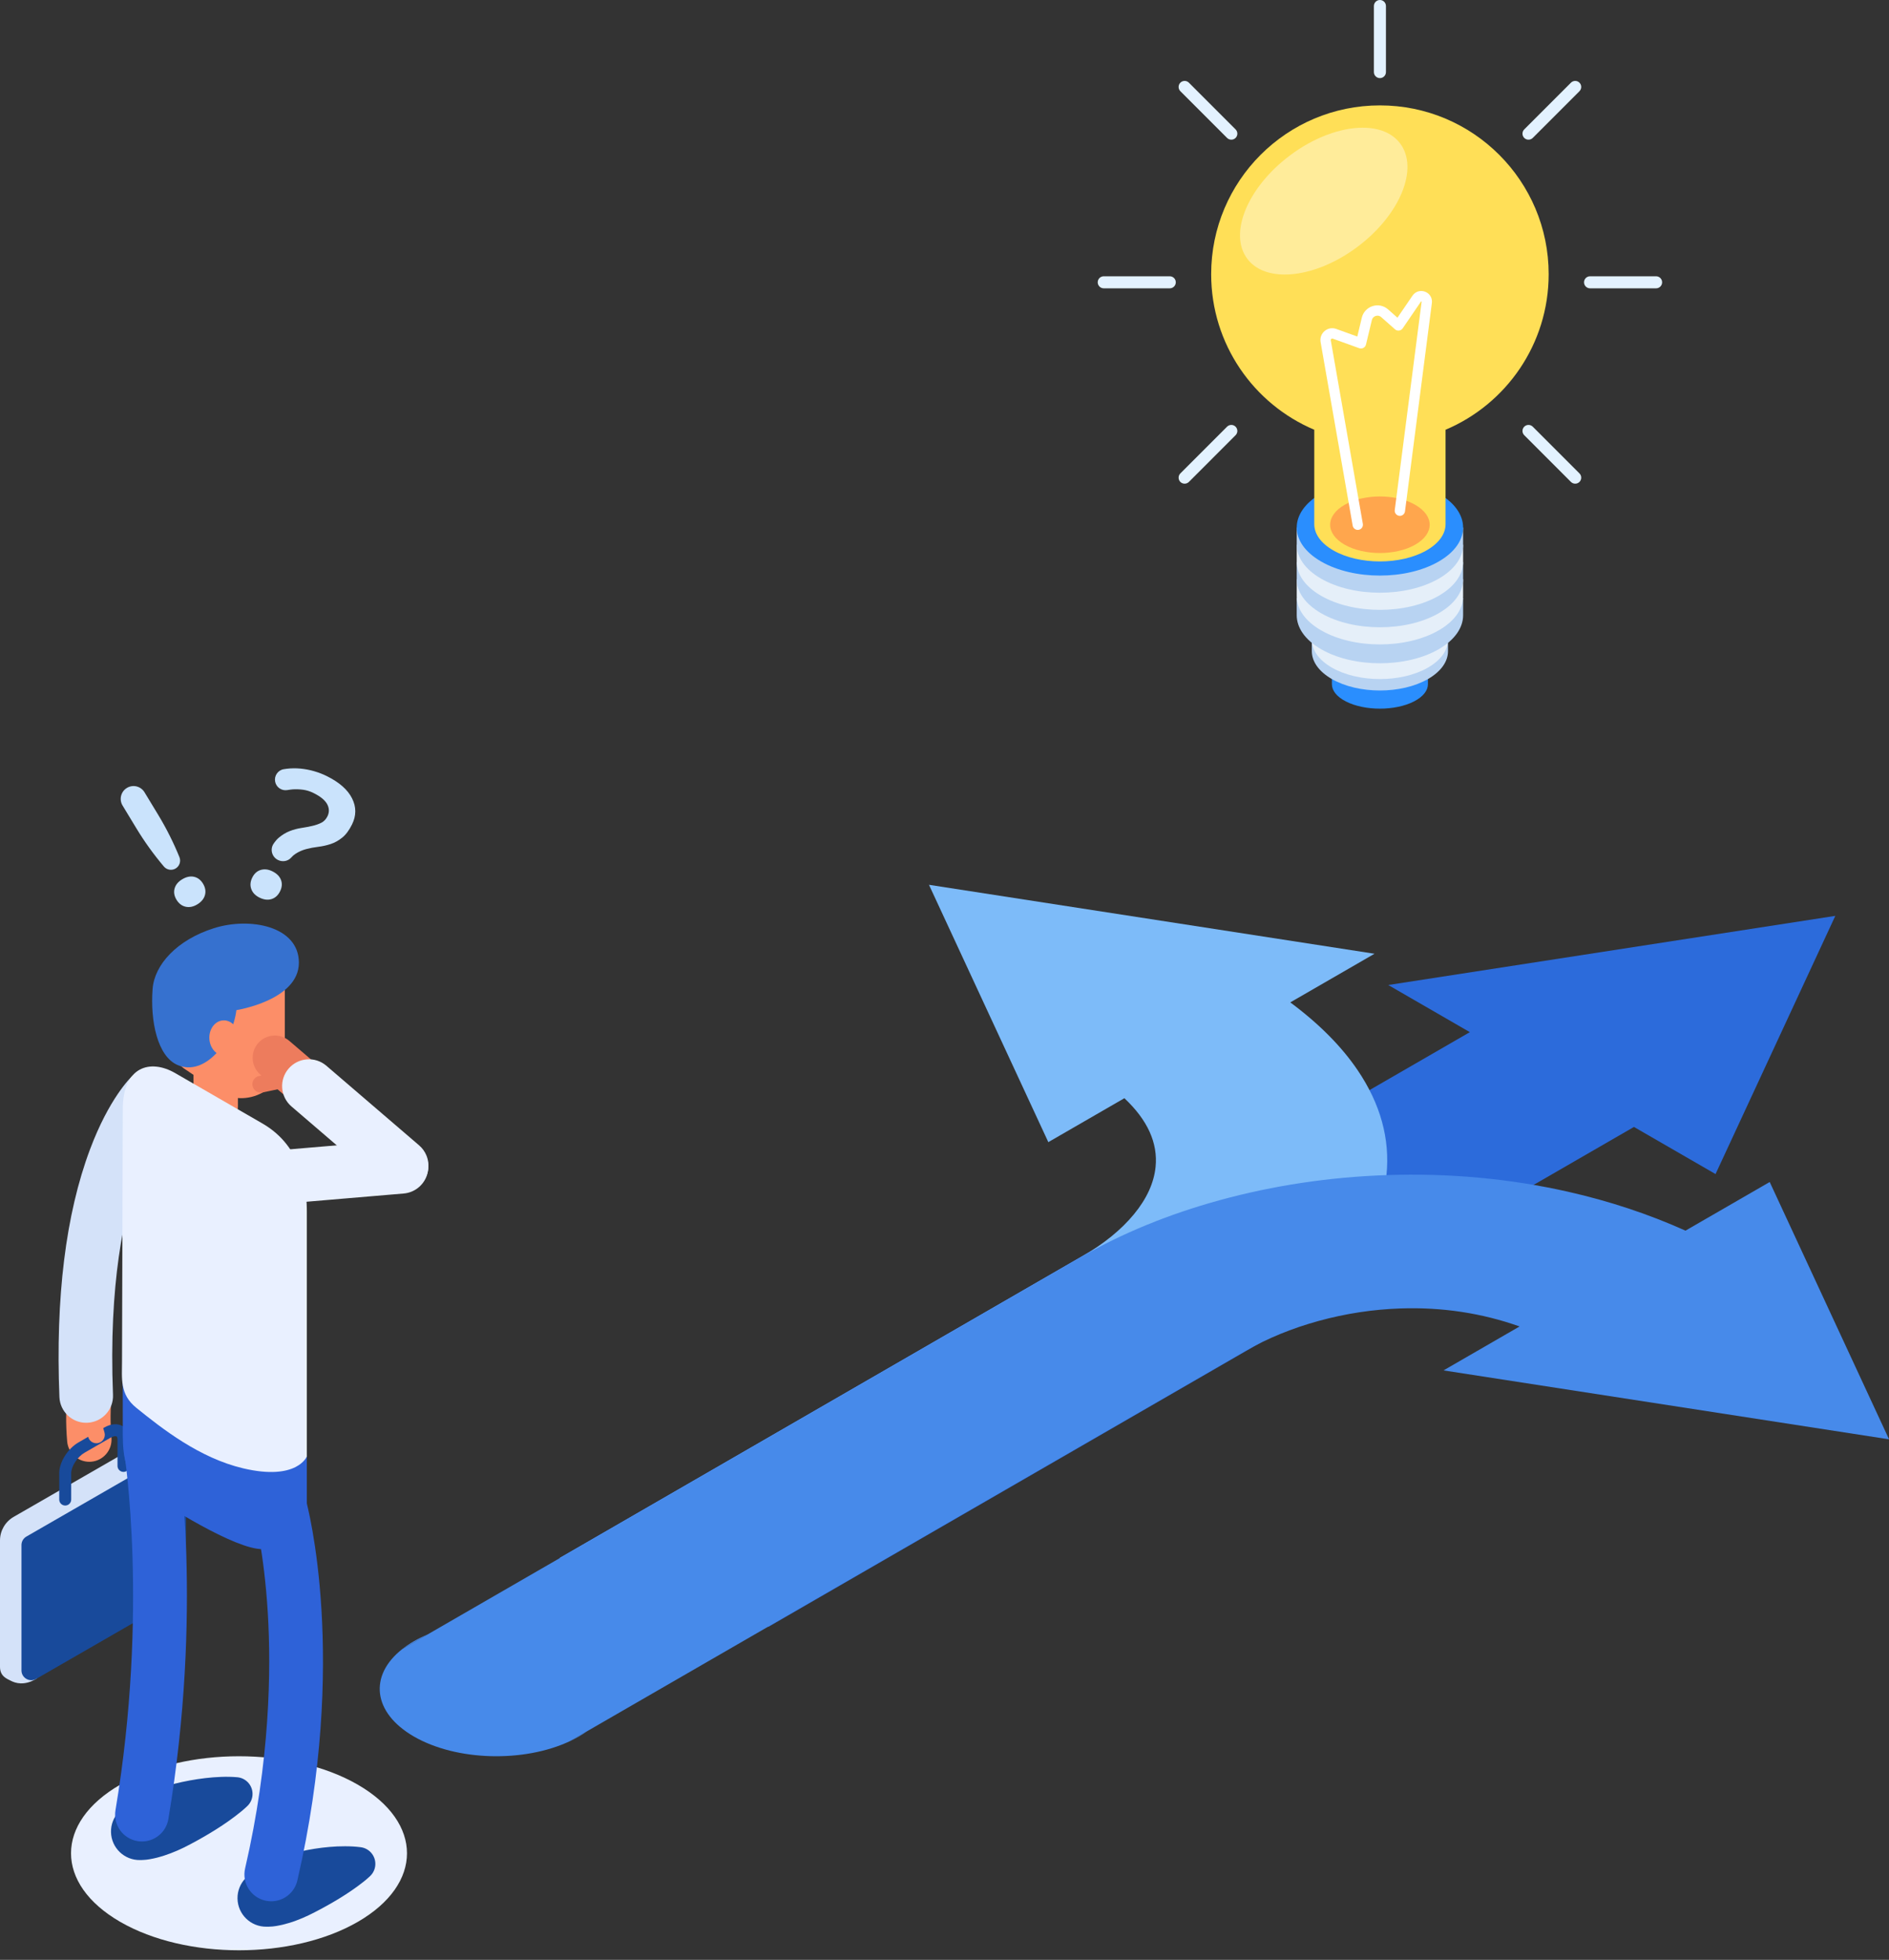<?xml version="1.0" encoding="UTF-8"?><svg xmlns="http://www.w3.org/2000/svg" xmlns:xlink="http://www.w3.org/1999/xlink" height="472.3" preserveAspectRatio="xMidYMid meet" version="1.0" viewBox="0.0 0.0 455.4 472.3" width="455.4" zoomAndPan="magnify"><rect x="0.0" y="0.0" width="455.4" height="472.3" fill="#333333" stroke="none"/><defs><clipPath id="a"><path d="M 91 283 L 455.422 283 L 455.422 424 L 91 424 Z M 91 283"/></clipPath><clipPath id="b"><path d="M 298 30 L 340 30 L 340 67 L 298 67 Z M 298 30"/></clipPath><clipPath id="c"><path d="M 309.73 66.16 C 305.871 66.16 302.633 64.926 300.711 62.383 C 296.152 56.348 300.699 45.227 310.867 37.543 C 316.75 33.098 323.223 30.777 328.52 30.777 C 332.379 30.777 335.613 32.012 337.535 34.555 C 342.098 40.59 337.551 51.711 327.383 59.395 C 321.5 63.84 315.027 66.16 309.73 66.16"/></clipPath></defs><g><g><path d="M 334.676 237.379 L 354.352 248.738 L 134.832 375.477 L 185.27 392.043 L 393.914 271.582 L 413.582 282.938 L 442.457 220.715 L 334.676 237.379" fill="#2c6bdb"/></g><g><path d="M 327.301 257.906 C 323.402 252.156 317.965 246.688 311.062 241.566 L 331.367 229.844 L 223.957 213.23 L 252.73 275.246 L 271.066 264.66 C 276.648 269.898 279.176 275.445 278.586 281.234 C 278.195 285.062 276.445 288.891 273.383 292.609 C 270.309 296.344 266.086 299.777 260.828 302.809 L 134.918 375.508 L 182.938 391.273 L 298.496 324.559 C 308.266 318.918 317.93 313.492 323.742 306.434 C 329.902 298.953 333.438 291.109 334.254 283.125 C 335.133 274.496 332.793 266.012 327.301 257.906" fill="#7dbbf9"/></g><g><path d="M 99.781 395.523 C 98.742 396.121 97.805 396.758 96.965 397.418 L 103.062 393.898 C 101.914 394.383 100.816 394.926 99.781 395.523" fill="#478aea"/></g><g><path d="M 139.547 418.484 C 140.242 418.082 140.891 417.668 141.496 417.234 L 137.391 419.605 C 138.137 419.258 138.855 418.883 139.547 418.484" fill="#478aea"/></g><g clip-path="url(#a)"><path d="M 455.414 346.863 L 426.641 284.852 L 406.336 296.574 C 397.465 292.59 387.992 289.449 378.031 287.199 C 363.996 284.027 349.301 282.676 334.355 283.184 C 320.523 283.652 306.941 285.695 293.988 289.25 C 281.754 292.609 270.598 297.172 260.828 302.812 L 103.062 393.898 L 96.965 397.418 C 88.898 403.77 89.836 412.742 99.781 418.484 C 110.07 424.422 126.348 424.797 137.391 419.605 L 141.496 417.234 L 300.262 325.574 C 305.516 322.539 311.461 320.102 317.93 318.324 C 324.367 316.559 330.996 315.547 337.629 315.324 C 347.652 314.98 357.262 316.441 366.34 319.664 L 348.004 330.254 L 455.414 346.863" fill="#478aea"/></g><g><path d="M 28.984 430.086 C 13.168 439.219 13.168 454.02 28.984 463.152 C 44.797 472.281 70.438 472.281 86.254 463.152 C 102.07 454.02 102.07 439.219 86.254 430.086 C 70.438 420.957 44.797 420.957 28.984 430.086" fill="#e9f0ff"/></g><g><path d="M 21.527 352.277 C 18.777 352.277 16.438 350.176 16.195 347.387 C 15.82 343.055 15.867 338.797 16.336 334.734 C 16.676 331.801 19.328 329.691 22.273 330.031 C 25.215 330.371 27.32 333.031 26.977 335.969 C 26.59 339.316 26.555 342.844 26.867 346.461 C 27.125 349.406 24.941 352.004 21.996 352.258 C 21.84 352.273 21.68 352.277 21.527 352.277" fill="#fc8e68"/></g><g><path d="M 2.613 405.051 C 3.688 405.605 5.801 406.32 8.715 404.598 L 12.145 401.605 L 43.473 366.062 C 43.938 365.586 44.195 364.945 44.195 364.277 L 44.844 352.156 C 44.844 347.402 43.75 347.207 43.016 346.738 C 40.957 345.43 38.344 345.371 36.234 346.586 L 3.277 365.562 C 1.25 366.734 0 368.895 0 371.238 L 0 401.707 C 0 403.988 1.672 404.566 2.613 405.051" fill="#d4e2f9"/></g><g><path d="M 8.715 404.598 L 43.66 384.473 C 44.391 384.051 44.844 383.27 44.844 382.426 L 44.844 352.223 C 44.844 350.402 42.879 349.27 41.305 350.176 L 6.355 370.301 C 5.625 370.723 5.176 371.5 5.176 372.348 L 5.176 402.551 C 5.176 404.367 7.141 405.504 8.715 404.598" fill="#184a9b"/></g><g><path d="M 18.918 347.609 L 25.133 344.02 C 26.727 343.102 28.332 342.973 29.531 343.664 C 30.598 344.281 31.207 345.469 31.207 346.926 L 31.207 353.273 C 31.207 354.066 30.562 354.715 29.766 354.715 C 28.973 354.715 28.328 354.066 28.328 353.273 L 28.328 346.926 C 28.328 346.535 28.238 346.246 28.094 346.16 C 27.934 346.07 27.418 346.027 26.57 346.52 L 20.359 350.105 C 18.656 351.09 17.164 353.391 17.164 355.031 L 17.164 361.383 C 17.164 362.176 16.52 362.82 15.723 362.82 C 14.926 362.82 14.281 362.176 14.281 361.383 L 14.281 355.031 C 14.281 352.371 16.316 349.109 18.918 347.609" fill="#184a9b"/></g><g><path d="M 20.777 342.879 C 17.328 342.879 14.465 340.148 14.324 336.672 C 13.363 312.684 15.844 292.605 21.699 276.992 C 26.277 264.781 31.402 259.746 31.973 259.215 L 40.816 268.645 L 40.895 268.57 C 40.855 268.609 36.969 272.586 33.355 282.766 C 29.973 292.297 26.168 309.293 27.242 336.152 C 27.387 339.723 24.609 342.73 21.043 342.871 L 20.777 342.879" fill="#d4e2f9"/></g><g><path d="M 23.234 347.809 C 22.352 347.809 21.539 347.23 21.281 346.34 L 20.98 345.297 C 20.672 344.219 21.293 343.094 22.371 342.781 C 23.449 342.469 24.574 343.09 24.887 344.168 L 25.188 345.211 C 25.496 346.289 24.875 347.414 23.797 347.727 C 23.609 347.781 23.418 347.809 23.234 347.809" fill="#fc8e68"/></g><g><path d="M 52 272.008 C 49.043 272.008 46.645 269.609 46.645 266.652 L 46.645 253.273 C 46.645 250.316 49.043 247.918 52 247.918 C 54.957 247.918 57.355 250.316 57.355 253.273 L 57.355 266.652 C 57.355 269.609 54.957 272.008 52 272.008" fill="#fc8e68"/></g><g><path d="M 52.16 231.051 L 61.258 231.051 C 65.348 231.051 68.664 234.367 68.664 238.453 L 68.664 254.141 C 68.664 262.496 59.367 267.5 52.391 262.898 L 44.289 257.449 C 40.355 254.301 39.422 252.016 39.422 247.676 C 39.422 233.465 45.062 231.051 52.16 231.051" fill="#fc8e68"/></g><g><path d="M 59.078 452.746 C 59.988 451.758 61.023 450.953 62.07 450.262 C 63.125 449.551 64.211 448.98 65.328 448.453 C 67.555 447.422 69.902 446.762 72.262 446.219 C 74.629 445.688 77.023 445.301 79.457 445.094 C 80.676 444.988 81.902 444.93 83.148 444.934 C 84.398 444.934 85.637 444.988 86.961 445.16 C 89.176 445.445 90.742 447.477 90.457 449.691 C 90.332 450.664 89.871 451.512 89.207 452.133 L 89.07 452.262 C 88.168 453.102 87.191 453.852 86.23 454.559 C 85.266 455.27 84.285 455.934 83.301 456.57 C 81.336 457.84 79.348 458.984 77.352 460.055 C 76.359 460.59 75.355 461.102 74.355 461.586 C 73.348 462.062 72.344 462.5 71.305 462.871 C 70.289 463.258 69.227 463.566 68.172 463.828 C 67.094 464.07 66.043 464.293 64.859 464.309 L 64.262 464.316 C 60.449 464.375 57.312 461.328 57.258 457.516 C 57.234 455.684 57.934 453.996 59.078 452.746" fill="#184a9b"/></g><g><path d="M 28.602 436.676 C 29.543 435.668 30.602 434.855 31.676 434.141 C 32.758 433.414 33.867 432.816 35.012 432.273 C 37.289 431.191 39.684 430.473 42.105 429.859 C 44.527 429.262 46.98 428.801 49.484 428.508 C 50.734 428.363 51.996 428.258 53.281 428.215 C 54.566 428.168 55.844 428.176 57.203 428.297 C 59.422 428.492 61.062 430.449 60.867 432.668 C 60.777 433.684 60.32 434.578 59.637 435.23 L 59.539 435.324 C 58.609 436.211 57.609 437.004 56.621 437.754 C 55.629 438.508 54.617 439.215 53.602 439.891 C 51.574 441.238 49.512 442.461 47.438 443.605 C 46.402 444.176 45.359 444.727 44.316 445.246 C 43.266 445.758 42.211 446.223 41.129 446.629 C 40.59 446.836 40.055 447.027 39.504 447.203 C 39.23 447.289 38.953 447.375 38.676 447.449 C 38.398 447.523 38.129 447.613 37.848 447.68 C 37.297 447.824 36.715 447.938 36.152 448.043 C 35.582 448.141 35.004 448.227 34.387 448.238 L 33.781 448.254 C 29.98 448.332 26.836 445.312 26.758 441.512 C 26.719 439.652 27.434 437.938 28.602 436.676" fill="#184a9b"/></g><g><path d="M 34.223 443.777 C 33.863 443.777 33.508 443.75 33.145 443.688 C 29.621 443.098 27.246 439.766 27.84 436.242 C 35.906 388.133 30.016 350.527 29.957 350.152 C 29.387 346.629 31.781 343.309 35.301 342.738 C 38.828 342.168 42.145 344.559 42.719 348.078 C 42.98 349.688 49.031 388.043 40.59 438.383 C 40.059 441.539 37.32 443.777 34.223 443.777" fill="#2e62d8"/></g><g><path d="M 67.137 340.527 L 36.52 323.062 C 33.355 321.438 29.59 323.73 29.586 327.289 C 29.582 332.453 29.582 342.559 29.598 345.801 C 29.625 351.535 30.477 356.328 35.371 359.652 C 39.316 362.328 56.707 373.504 63.355 373.32 C 70.004 373.137 73.973 368.273 73.973 363.348 L 73.973 351.102 C 73.973 346.539 71.297 342.398 67.137 340.527" fill="#2e62d8"/></g><g><path d="M 73.973 350.988 C 73.973 350.988 73.973 296.801 73.973 292.035 C 73.973 287.27 73.223 276.496 63.273 270.754 C 53.328 265.012 48.305 262.109 42.234 258.605 C 36.164 255.102 29.598 257.078 29.598 267.293 L 29.418 327.871 C 29.418 332.195 28.816 335.996 32.855 339.262 C 39.098 344.309 48.082 351.375 58.645 353.859 C 71.652 356.922 73.973 350.988 73.973 350.988" fill="#e9f0ff"/></g><g><path d="M 65.395 458.191 C 64.91 458.191 64.418 458.137 63.93 458.023 C 60.449 457.219 58.285 453.746 59.09 450.27 C 65.113 424.227 65.391 402.406 64.562 388.688 C 63.66 373.793 61.297 364.953 61.273 364.863 C 60.34 361.422 62.367 357.871 65.809 356.93 C 69.246 355.992 72.797 358.008 73.742 361.445 C 74.168 362.992 84.012 399.918 71.684 453.184 C 70.992 456.172 68.332 458.191 65.395 458.191" fill="#2e62d8"/></g><g><path d="M 42.824 256.668 C 49.371 259.473 56.059 251.098 56.988 243.434 C 56.988 243.434 72.043 241.082 72.055 232.004 C 72.066 223.23 60.328 220.914 51.555 223.691 C 42.695 226.492 37.23 232.453 36.789 238.328 C 36.203 246.074 37.949 254.578 42.824 256.668" fill="#3671cf"/></g><g><path d="M 56.109 246.734 C 54.496 245.336 52.266 245.73 51.125 247.617 C 49.984 249.508 50.367 252.176 51.977 253.578 C 53.59 254.98 55.82 254.586 56.961 252.695 C 58.102 250.805 57.719 248.137 56.109 246.734" fill="#fc8e68"/></g><g><path d="M 103.023 282.871 C 102.336 285.422 100.109 287.391 97.324 287.625 L 60.516 290.742 C 56.957 291.043 53.832 288.402 53.527 284.844 C 53.227 281.289 55.867 278.16 59.426 277.859 L 96.234 274.742 C 99.793 274.441 102.922 277.082 103.223 280.641 C 103.285 281.41 103.215 282.164 103.023 282.871" fill="#e9f0ff"/></g><g><path d="M 79.992 260.348 C 80.758 262.16 80.492 264.32 79.129 265.914 C 77.207 268.164 73.824 268.426 71.578 266.504 L 62.785 258.98 C 60.535 257.059 60.273 253.68 62.199 251.43 C 64.121 249.184 67.504 248.918 69.75 250.844 L 78.539 258.363 C 79.195 258.922 79.68 259.605 79.992 260.348" fill="#ed7c5d"/></g><g><path d="M 70.102 259.371 C 70.148 259.488 70.188 259.613 70.215 259.742 C 70.449 260.84 69.746 261.918 68.648 262.148 L 63.293 263.277 C 62.195 263.508 61.117 262.809 60.887 261.707 C 60.656 260.609 61.355 259.531 62.457 259.301 L 67.809 258.172 C 68.777 257.969 69.73 258.492 70.102 259.371" fill="#ed7c5d"/></g><g><path d="M 102.777 278.398 C 103.699 280.586 103.379 283.199 101.73 285.125 C 99.402 287.836 95.324 288.145 92.613 285.82 L 70.27 266.648 C 67.559 264.324 67.246 260.242 69.57 257.535 C 71.895 254.824 75.977 254.512 78.688 256.84 L 101.031 276.012 C 101.816 276.684 102.402 277.508 102.777 278.398" fill="#e9f0ff"/></g><g><path d="M 42.352 209.293 C 43.285 208.727 43.668 207.57 43.258 206.559 C 41.82 203.031 40.109 199.625 38.137 196.367 L 34.836 190.926 C 33.953 189.465 32.051 188.996 30.594 189.883 C 29.133 190.766 28.664 192.668 29.551 194.129 L 32.848 199.57 C 34.82 202.828 37.051 205.922 39.512 208.828 C 40.219 209.66 41.422 209.855 42.352 209.293" fill="#cae3fc"/></g><g><path d="M 46.75 211.293 C 45.844 211.105 44.891 211.312 43.891 211.922 C 42.945 212.492 42.344 213.227 42.094 214.113 C 41.844 215.004 41.996 215.91 42.551 216.832 C 43.109 217.75 43.844 218.312 44.758 218.516 C 45.672 218.715 46.602 218.527 47.547 217.957 C 48.547 217.352 49.168 216.598 49.414 215.691 C 49.656 214.789 49.5 213.879 48.945 212.957 C 48.387 212.039 47.652 211.484 46.75 211.293" fill="#cae3fc"/></g><g><path d="M 84.871 192.391 C 83.828 190.309 81.801 188.527 78.797 187.039 C 77.832 186.559 76.812 186.164 75.73 185.852 C 74.648 185.539 73.551 185.332 72.438 185.227 C 71.324 185.121 70.211 185.133 69.094 185.27 C 68.855 185.297 68.613 185.332 68.379 185.375 C 66.988 185.617 66.07 186.965 66.328 188.352 C 66.578 189.711 67.867 190.621 69.23 190.406 C 69.812 190.316 70.344 190.242 70.629 190.227 C 71.406 190.18 72.215 190.211 73.055 190.32 C 73.895 190.426 74.742 190.691 75.594 191.113 C 77.277 191.945 78.371 192.852 78.887 193.824 C 79.398 194.801 79.414 195.77 78.938 196.734 C 78.582 197.449 78.086 197.969 77.449 198.285 C 76.809 198.605 76.074 198.859 75.242 199.047 C 74.41 199.234 73.531 199.402 72.605 199.543 C 71.676 199.684 70.754 199.93 69.844 200.285 C 68.93 200.641 68.07 201.172 67.238 201.852 C 66.766 202.242 66.328 202.777 65.949 203.34 C 65.043 204.688 65.555 206.527 67.012 207.246 C 68.09 207.781 69.414 207.566 70.207 206.664 C 70.52 206.305 70.855 206.012 71.215 205.777 C 72.023 205.25 72.891 204.867 73.82 204.621 C 74.746 204.379 75.711 204.195 76.715 204.074 C 77.719 203.953 78.711 203.734 79.695 203.414 C 80.676 203.094 81.609 202.578 82.492 201.867 C 83.379 201.156 84.168 200.098 84.863 198.691 C 85.914 196.57 85.918 194.469 84.871 192.391" fill="#cae3fc"/></g><g><path d="M 65.68 209.984 C 64.688 209.492 63.75 209.383 62.863 209.645 C 61.977 209.91 61.293 210.523 60.816 211.488 C 60.34 212.453 60.262 213.375 60.582 214.254 C 60.898 215.133 61.555 215.816 62.547 216.309 C 63.594 216.828 64.562 216.949 65.457 216.672 C 66.352 216.391 67.035 215.77 67.512 214.805 C 67.992 213.844 68.066 212.926 67.742 212.062 C 67.414 211.195 66.727 210.504 65.68 209.984" fill="#cae3fc"/></g><g><path d="M 321.094 162.344 L 321.094 164.879 C 321.094 166.391 322.223 167.898 324.484 169.051 C 329.004 171.355 336.336 171.355 340.855 169.051 C 343.117 167.898 344.246 166.391 344.246 164.879 L 344.246 162.344 L 321.094 162.344" fill="#2a8efe"/></g><g><path d="M 316.254 152.855 L 316.254 156.926 C 316.254 159.352 317.855 161.777 321.062 163.629 C 327.473 167.328 337.867 167.328 344.277 163.629 C 347.484 161.777 349.086 159.352 349.086 156.926 L 349.086 152.855 L 316.254 152.855" fill="#b8d3f2"/></g><g><path d="M 316.254 150.105 L 316.254 154.172 C 316.254 156.598 317.855 159.023 321.062 160.875 C 327.473 164.574 337.867 164.574 344.277 160.875 C 347.484 159.023 349.086 156.598 349.086 154.172 L 349.086 150.105 L 316.254 150.105" fill="#e5eff9"/></g><g><path d="M 312.613 144.133 L 312.613 148.266 C 312.613 151.227 314.57 154.191 318.488 156.453 C 326.32 160.973 339.02 160.973 346.852 156.453 C 350.77 154.191 352.727 151.227 352.727 148.266 L 352.727 144.133 L 312.613 144.133" fill="#b8d3f2"/></g><g><path d="M 312.613 139.59 L 312.613 143.719 C 312.613 146.684 314.57 149.648 318.488 151.906 C 326.32 156.43 339.02 156.43 346.852 151.906 C 350.77 149.648 352.727 146.684 352.727 143.719 L 352.727 139.59 L 312.613 139.59" fill="#e5eff9"/></g><g><path d="M 312.613 135.461 L 312.613 139.59 C 312.613 142.555 314.57 145.516 318.488 147.777 C 326.32 152.301 339.02 152.301 346.852 147.777 C 350.77 145.516 352.727 142.555 352.727 139.59 L 352.727 135.461 L 312.613 135.461" fill="#b8d3f2"/></g><g><path d="M 312.613 131.262 L 312.613 135.391 C 312.613 138.355 314.57 141.316 318.488 143.578 C 326.32 148.102 339.02 148.102 346.852 143.578 C 350.77 141.316 352.727 138.355 352.727 135.391 L 352.727 131.262 L 312.613 131.262" fill="#e5eff9"/></g><g><path d="M 312.613 127.129 L 312.613 131.262 C 312.613 134.223 314.57 137.188 318.488 139.449 C 326.32 143.969 339.02 143.969 346.852 139.449 C 350.77 137.188 352.727 134.223 352.727 131.262 L 352.727 127.129 L 312.613 127.129" fill="#b8d3f2"/></g><g><path d="M 346.852 118.941 C 354.684 123.465 354.684 130.797 346.852 135.316 C 339.02 139.84 326.32 139.84 318.488 135.316 C 310.656 130.797 310.656 123.465 318.488 118.941 C 326.32 114.418 339.02 114.418 346.852 118.941" fill="#2a8efe"/></g><g><path d="M 373.352 66.078 C 373.352 43.613 355.137 25.398 332.672 25.398 C 310.203 25.398 291.988 43.613 291.988 66.078 C 291.988 82.934 302.238 97.395 316.844 103.566 L 316.844 126.312 C 316.844 128.613 318.387 130.914 321.48 132.668 C 327.66 136.18 337.68 136.18 343.859 132.668 C 346.953 130.914 348.496 128.613 348.496 126.312 L 348.496 103.566 C 363.102 97.395 373.352 82.934 373.352 66.078" fill="#ffdf57"/></g><g><path d="M 341.152 121.641 C 345.84 124.301 345.84 128.613 341.152 131.277 C 336.469 133.938 328.871 133.938 324.188 131.277 C 319.5 128.613 319.5 124.301 324.188 121.641 C 328.871 118.977 336.469 118.977 341.152 121.641" fill="#ffa64d"/></g><g clip-path="url(#b)"><g clip-path="url(#c)"><path d="M 296.152 66.16 L 342.098 66.16 L 342.098 30.777 L 296.152 30.777 Z M 296.152 66.16" fill="#ffec9a"/></g></g><g><path d="M 327.328 127.703 C 326.734 127.703 326.207 127.277 326.102 126.672 L 318.371 82.434 C 318.195 81.426 318.559 80.426 319.344 79.766 C 320.129 79.105 321.176 78.922 322.141 79.27 L 327.219 81.102 L 328.305 76.562 C 328.625 75.227 329.602 74.184 330.91 73.77 C 332.219 73.355 333.613 73.656 334.645 74.566 L 336.898 76.562 L 340.523 71.254 C 341.203 70.254 342.426 69.867 343.559 70.301 C 344.691 70.73 345.352 71.828 345.195 73.031 L 338.715 123.234 C 338.629 123.914 338.004 124.395 337.32 124.309 C 336.641 124.219 336.156 123.598 336.246 122.914 L 342.727 72.715 L 342.676 72.625 L 342.578 72.656 L 338.16 79.133 C 337.957 79.43 337.641 79.621 337.285 79.664 C 336.93 79.711 336.574 79.602 336.305 79.363 L 332.992 76.43 C 332.465 75.957 331.883 76.07 331.656 76.145 C 331.434 76.215 330.891 76.453 330.727 77.145 L 329.312 83.031 C 329.23 83.379 329.004 83.668 328.691 83.836 C 328.383 84.004 328.016 84.031 327.68 83.91 L 321.297 81.609 C 321.137 81.555 321.02 81.613 320.945 81.672 C 320.875 81.73 320.797 81.84 320.824 82.004 L 328.555 126.242 C 328.672 126.922 328.219 127.566 327.543 127.684 L 327.328 127.703" fill="#fff"/></g><g><path d="M 332.672 18.824 C 331.867 18.824 331.219 18.176 331.219 17.371 L 331.219 1.449 C 331.219 0.648 331.867 0 332.672 0 C 333.473 0 334.121 0.648 334.121 1.449 L 334.121 17.371 C 334.121 18.176 333.473 18.824 332.672 18.824" fill="#e3f2ff"/></g><g><path d="M 296.848 33.66 C 296.477 33.66 296.105 33.52 295.82 33.238 L 284.562 21.98 C 283.996 21.41 283.996 20.492 284.562 19.926 C 285.129 19.359 286.051 19.359 286.617 19.926 L 297.875 31.184 C 298.441 31.754 298.441 32.672 297.875 33.238 C 297.594 33.52 297.219 33.66 296.848 33.66" fill="#e3f2ff"/></g><g><path d="M 282.012 69.484 L 266.09 69.484 C 265.285 69.484 264.637 68.836 264.637 68.031 C 264.637 67.23 265.285 66.582 266.09 66.582 L 282.012 66.582 C 282.812 66.582 283.461 67.23 283.461 68.031 C 283.461 68.836 282.812 69.484 282.012 69.484" fill="#e3f2ff"/></g><g><path d="M 285.59 116.562 C 285.219 116.562 284.848 116.422 284.562 116.141 C 283.996 115.57 283.996 114.652 284.562 114.086 L 295.82 102.828 C 296.391 102.262 297.309 102.262 297.875 102.828 C 298.441 103.395 298.441 104.312 297.875 104.879 L 286.617 116.141 C 286.332 116.422 285.961 116.562 285.59 116.562" fill="#e3f2ff"/></g><g><path d="M 379.75 116.562 C 379.379 116.562 379.008 116.422 378.723 116.141 L 367.465 104.879 C 366.898 104.312 366.898 103.395 367.465 102.828 C 368.031 102.262 368.949 102.262 369.52 102.828 L 380.777 114.086 C 381.344 114.652 381.344 115.57 380.777 116.141 C 380.492 116.422 380.121 116.562 379.75 116.562" fill="#e3f2ff"/></g><g><path d="M 399.25 69.484 L 383.328 69.484 C 382.527 69.484 381.879 68.836 381.879 68.031 C 381.879 67.23 382.527 66.582 383.328 66.582 L 399.25 66.582 C 400.055 66.582 400.703 67.23 400.703 68.031 C 400.703 68.836 400.055 69.484 399.25 69.484" fill="#e3f2ff"/></g><g><path d="M 368.492 33.66 C 368.121 33.66 367.746 33.52 367.465 33.238 C 366.898 32.672 366.898 31.754 367.465 31.184 L 378.723 19.926 C 379.289 19.359 380.211 19.359 380.777 19.926 C 381.344 20.492 381.344 21.41 380.777 21.98 L 369.52 33.238 C 369.234 33.52 368.863 33.66 368.492 33.66" fill="#e3f2ff"/></g></g></svg>